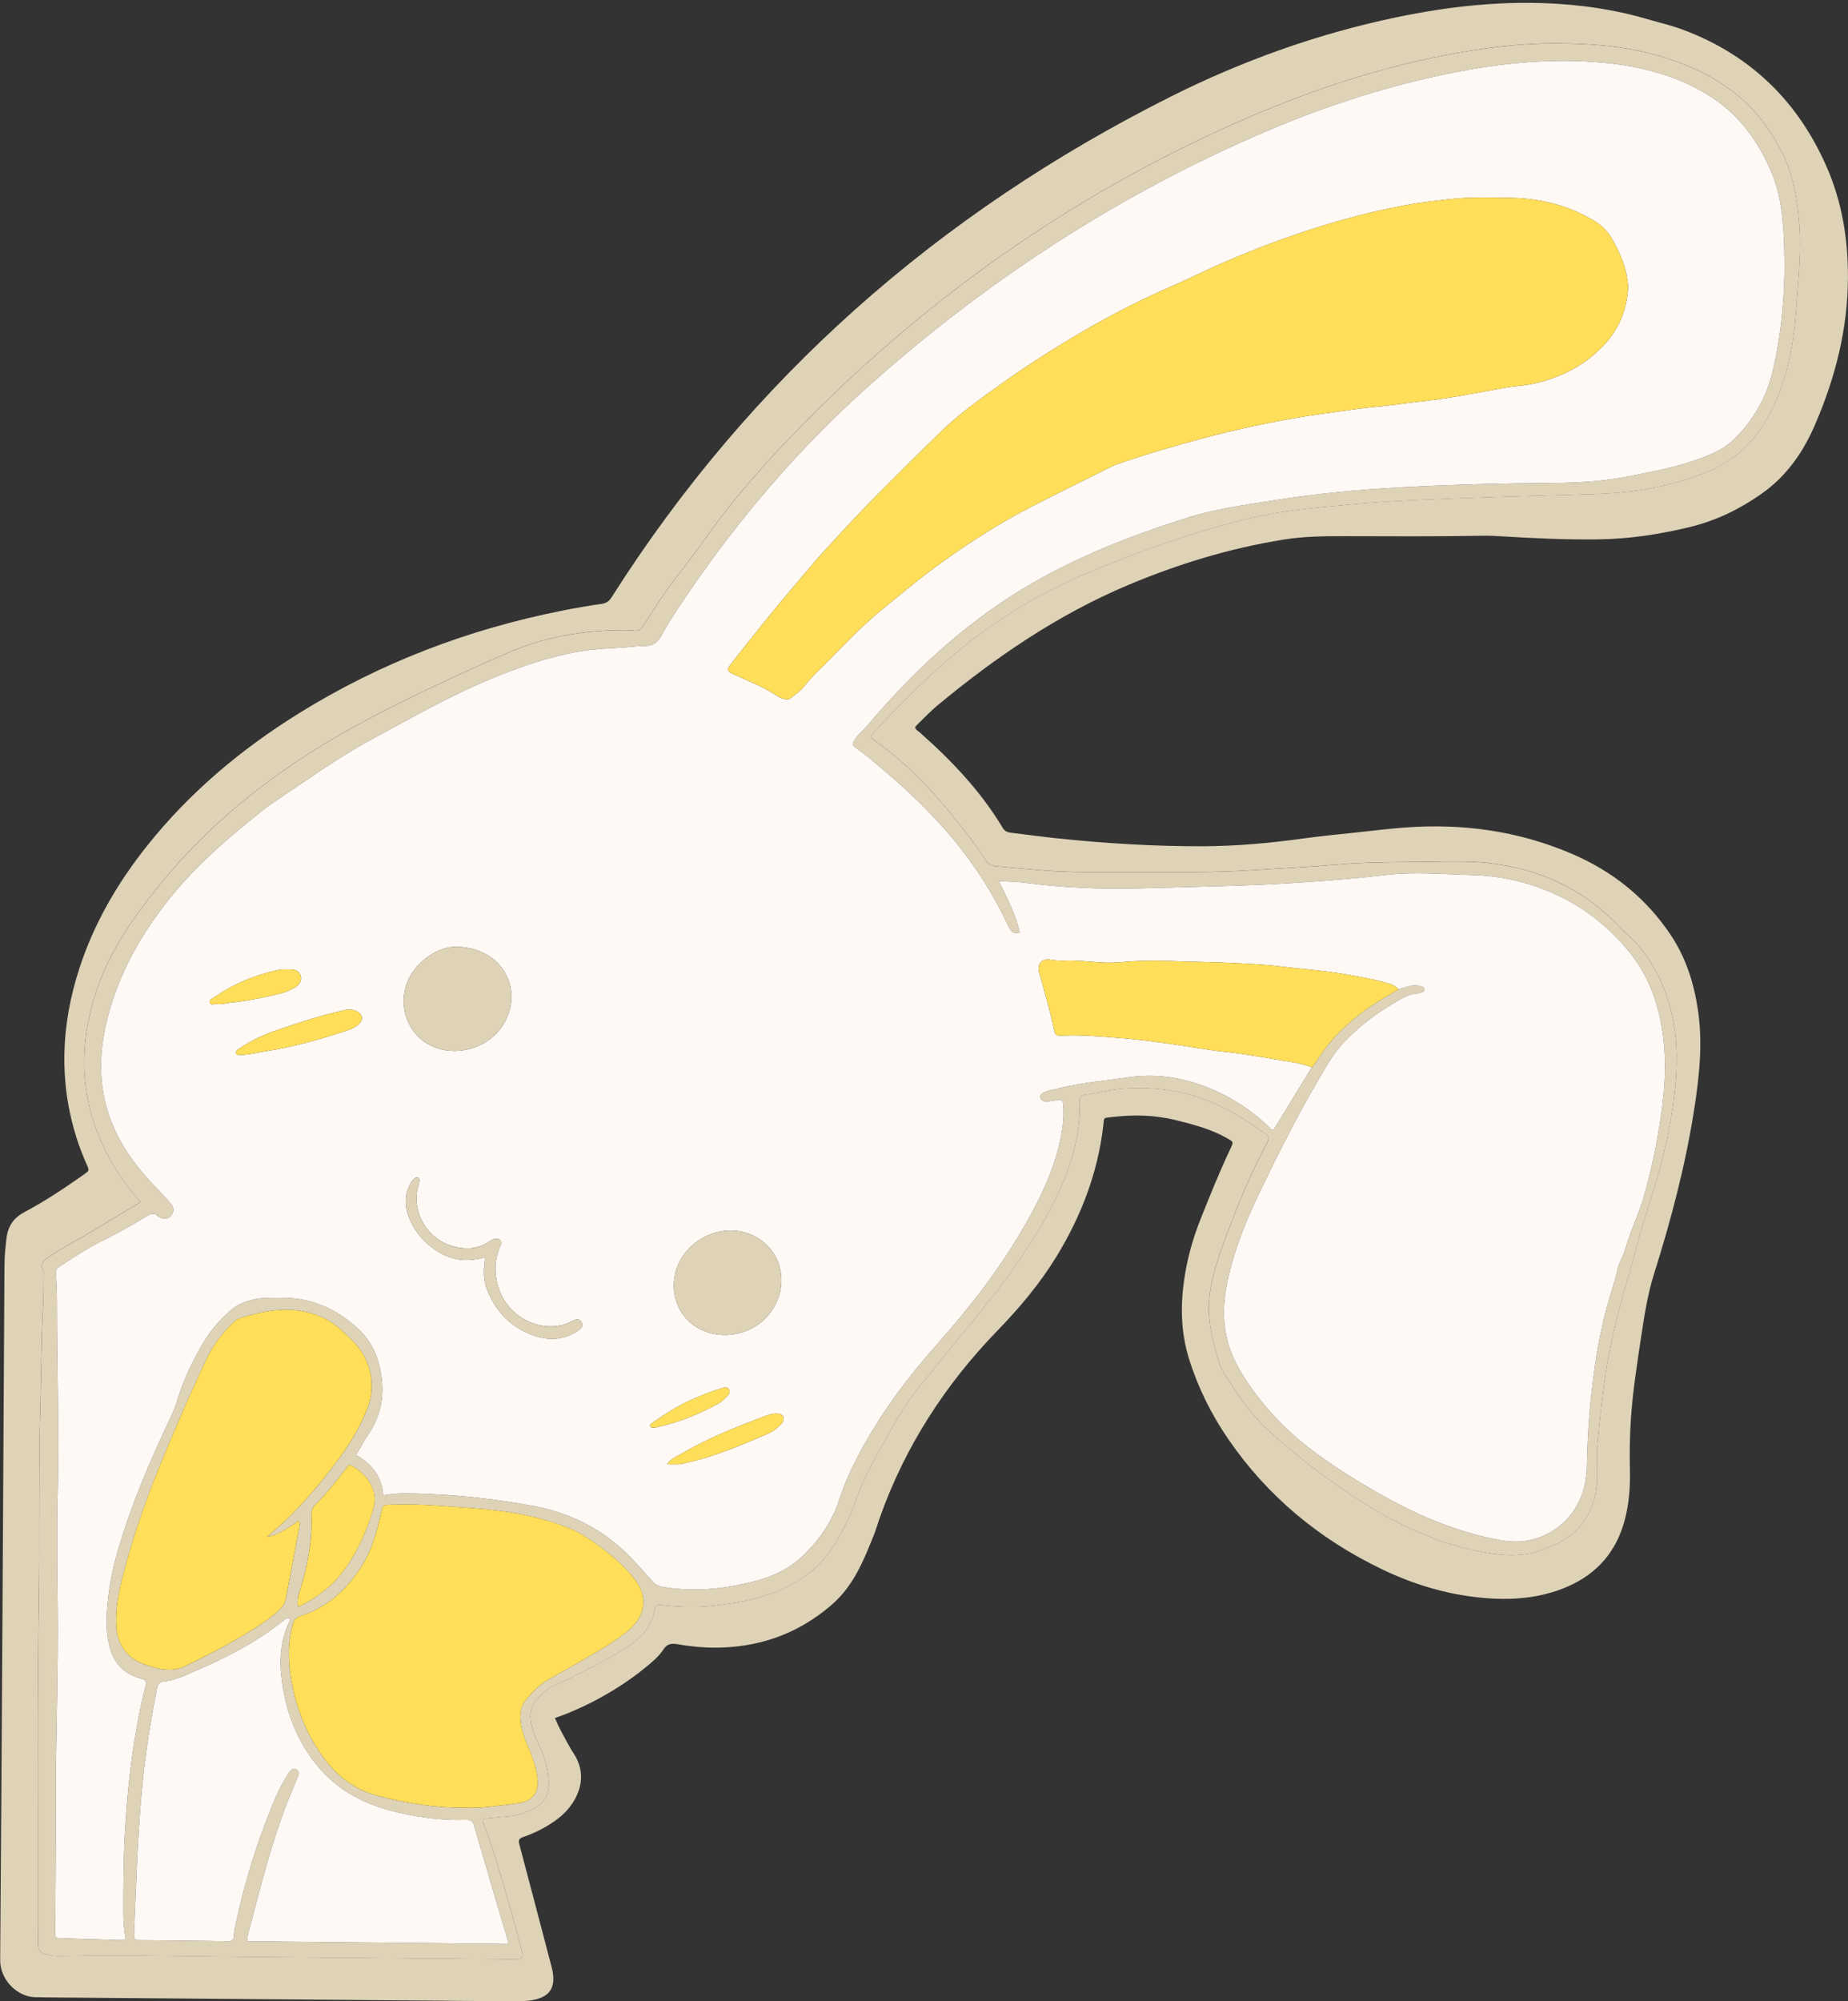 <?xml version="1.0" encoding="UTF-8" standalone="no"?><svg xmlns="http://www.w3.org/2000/svg" xmlns:xlink="http://www.w3.org/1999/xlink" fill="#000000" height="1208.8" preserveAspectRatio="xMidYMid meet" version="1" viewBox="-0.1 -1.7 1116.6 1208.8" width="1116.6" zoomAndPan="magnify"><rect x="-0.1" y="-1.7" width="1116.6" height="1208.8" fill="#333333" stroke="none"/><g><g><g id="change1_1"><path d="M335.16,1035.98c2.51,5.95,5.52,11.26,8.47,16.6,.85,1.53,1.74,3.05,2.71,4.51,8.28,12.44,4.19,24.44-2.24,32.69-3.5,4.49-7.92,7.92-12.74,10.87-4.8,2.94-9.86,5.39-15.19,7.14-2.55,.84-3.18,1.88-2.47,4.53,6.54,24.54,12.96,49.13,19.41,73.7,.04,.17,.09,.34,.14,.51,3.15,12.45-1.13,18.7-13.96,20.2-2.78,.32-5.6,.39-8.4,.37-94.34-.77-188.68-1.57-283.01-2.37-2.28-.02-4.56-.08-6.84-.13-10.53-.23-21.13-10.26-21.04-22.47,1.09-139.94,1.79-279.89,2.6-419.83,.03-5.44,.58-10.83,1.24-16.24,.89-7.28,4.39-12.23,10.83-15.65,11.93-6.34,23.19-13.8,34.26-21.54,.57-.4,1.16-.79,1.73-1.2,3.2-2.31,3.24-2.33,1.7-5.83-2.41-5.46-4.57-11-6.35-16.7-10.68-34.17-9.11-68.14,1.83-101.9,8.87-27.35,23.15-51.76,41-74.15,25.64-32.17,56.69-58.21,91.51-79.85,49.21-30.6,102.51-50.84,159.27-62.12,7.9-1.57,15.85-2.98,23.83-4.08,2.98-.41,4.58-1.77,6.1-4.17,84.02-132.22,197.48-231.7,337.01-301.84,43.51-21.87,89.17-38.28,136.97-48.26,33.1-6.91,66.48-10.44,100.34-7.97,17.36,1.27,34.45,4.09,51.17,8.99,7.39,2.17,14.95,3.9,22.14,6.61,40.52,15.25,69.13,43.17,86.43,82.69,9.27,21.19,12.91,43.51,12.85,66.63-.08,31.41-7.69,61.01-20.1,89.6-7.12,16.39-17.12,30.61-31.84,41.03-13.11,9.28-27.35,16.28-43.06,20.14-18.62,4.58-37.46,7.41-56.67,7.61-19.12,.2-38.21-.68-57.3-1.85-3.85-.24-7.71-.43-11.56-.36-27.88,.49-55.76,.34-83.64,.26-12.26-.04-24.57,.1-36.73,2.05-32.48,5.21-63.65,14.67-94.01,27.46-42.48,17.89-79.92,43.45-115.15,72.65-4.17,3.46-7.91,7.45-11.83,11.22-.62,.59-1.15,1.29-1.74,1.96,.3,1.69,1.74,2.24,2.71,3.11,19.27,17.03,36.89,35.5,50.2,57.7,1.28,2.13,2.92,2.74,5.08,2.99,9.57,1.14,19.11,2.47,28.7,3.46,28.97,3,57.99,4.77,87.14,4.69,20.75-.06,41.29-2,61.81-4.84,10.06-1.39,20.2-2.32,30.3-3.41,9.76-1.05,19.51-2.27,29.29-3.02,35.37-2.72,69.6,1.95,102.32,16.15,24.44,10.6,44.35,26.71,59.14,48.91,9,13.51,13.8,28.65,16.23,44.6,3.19,20.91,.83,41.56-2.47,62.26-5.29,33.16-13.84,65.48-23.92,97.43-4.03,12.78-5.99,25.94-7.98,39.1-2.4,15.94-4.88,31.88-6.02,47.99-.76,10.69-.86,21.38-.63,32.07,.22,10.04-.54,19.89-3.12,29.68-5,18.95-16.5,32.27-34.22,40.09-16.79,7.41-34.58,8.61-52.62,6.86-20.98-2.04-40.86-8.05-59.83-17.16-37.76-18.14-69.09-43.95-92.87-78.58-10.27-14.95-18.27-31.01-23.71-48.43-5.22-16.7-5.31-33.45-2.57-50.44,1.87-11.64,5.08-22.92,9.44-33.86,5.76-14.49,11.58-28.96,18.26-43.06,1.77-3.73,1.75-3.76-1.99-5.9-9.69-5.56-20.36-8.33-31.09-11-12.79-3.19-25.65-3.41-38.64-1.87-5.45,.65-4.65-.07-5.24,5.06-3.28,28.55-13.35,54.73-28.24,79.09-10,16.37-22.32,31.01-35.66,44.77-31.66,32.66-55.84,70.01-71.11,112.97-1.23,3.46-2.22,7.02-3.58,10.43-6.16,15.45-12.32,30.85-25.43,42.19-13.83,11.96-29.51,20-47.42,23.66-15.14,3.09-30.31,2.99-45.47,.28-3.72-.67-6.47-.56-8.87,3.11-2.98,4.54-7.3,8.02-11.53,11.45-15.35,12.45-34.95,23.37-54.08,30ZM84.74,724.33c-9.43,5.7-18.42,11.13-27.41,16.57-9,5.44-18.34,10.28-27.17,16.03-3.44,2.24-6.56,4.33-4.02,9.12,.29,.56,.11,1.38,.1,2.08-.08,6.14,.05,12.28-.3,18.41-1.09,19.44-1.04,38.91-1.62,58.36-1.21,40.32-.34,80.65-.98,120.98-.94,60.14-.44,120.3-.54,180.45-.01,8.59-.02,17.19,.1,25.78,.06,4.46,.98,5.3,5.15,6.63,2.73,.87,5.47,1.09,8.29,1.03,39.1-.81,78.2,.18,117.3,.53,51.9,.47,103.8,.88,155.71,1.31,1.23,.01,2.45-.05,3.68-.07,2.37-.04,3.04-1.31,2.52-3.46-.16-.68-.29-1.37-.47-2.05-5.76-21.86-11.84-43.62-18.93-65.09-1.26-3.82-2.67-7.61-4.21-11.33-.89-2.15-.2-2.86,1.88-3.03,4.19-.34,8.38-.77,12.57-1.13,5.85-.5,11.31-2.27,16.46-5.04,5.6-3.02,8.3-7.75,8.55-14.09,.3-7.74-1.87-14.9-4.83-21.89-1.3-3.06-3.01-5.98-4.06-9.12-4.26-12.74-2.05-19.14,8.92-27.2,1.25-.92,2.75-1.54,4.19-2.17,8.51-3.73,16.82-7.87,24.98-12.31,7.08-3.85,14.27-7.53,20.8-12.3,7.18-5.23,12.56-11.73,14.03-20.78,.39-2.43,1.27-3.12,3.79-2.83,10.81,1.26,21.63,1.63,32.51,.34,12.05-1.43,23.95-3.42,35.33-7.68,15.87-5.94,29-15.29,37.71-30.31,4.15-7.15,8.31-14.29,10.93-22.11,5.17-15.4,13.03-29.46,20.98-43.48,5.36-9.46,10.89-18.84,17.71-27.34,10.86-13.54,21.77-27.04,32.86-40.39,16.27-19.6,31.52-39.94,44.02-62.15,12.5-22.22,21.81-45.53,20.97-71.71-.06-2,.69-2.85,2.58-3.16,3.28-.53,6.56-1.11,9.81-1.82,14.4-3.13,28.84-3.15,43.35-.88,21.21,3.31,39.19,13.61,56.31,25.83,2.29,1.64,2.58,3.04,1.25,5.56-8.16,15.51-15.31,31.5-21.52,47.89-4.9,12.92-9.99,25.72-12.56,39.48-3,16,.45,30.91,5.2,45.86,1.63,5.13,5.09,9.15,7.83,13.61,6.45,10.52,14.12,20.09,23.3,28.35,16.32,14.68,33.68,28.04,52.11,39.96,22.07,14.28,45.38,25.69,71.32,31.26,14.64,3.14,29.04,4.91,43.23-1.61,.16-.07,.34-.08,.51-.14,14.04-5.12,23.96-14.31,28.19-28.93,2.07-7.16,1.96-14.55,1.78-21.93-.07-2.98-.36-5.98-.1-8.93,1.21-13.79,2.68-27.56,4.58-41.28,2.98-21.59,8.42-42.59,14.61-63.44,3.84-12.93,6.76-26.14,11.01-38.92,7.59-22.85,13.72-45.98,16.57-69.93,1.96-16.47,2.18-32.86-1.6-49.14-3.8-16.36-10.85-31.06-22.27-43.49-2.71-2.95-6.01-5.37-8.74-8.32-21.87-23.58-49.12-35.99-80.83-39.33-9.8-1.03-19.61-.86-29.42-.69-20.33,.35-40.66,0-60.96,1.74-16.94,1.45-33.93,2.23-50.9,3.36-25.05,1.67-50.13,1.15-75.2,1.16-17.88,0-35.78,.41-53.62-1.16-8.73-.77-17.45-1.59-26.19-2.33-2.98-.25-5.06-1.48-6.77-4.13-3.51-5.45-7.32-10.72-11.26-15.87-16.49-21.53-34.5-41.54-57.01-57.06-.38-.26-.59-.79-.96-1.31,.82-.98,1.57-1.94,2.39-2.84,12.05-13.23,24.7-25.87,37.97-37.89,17.99-16.31,37.37-30.61,58.67-42.41,14.46-8,29.43-14.71,44.72-20.84,28.32-11.36,57.1-21.31,86.85-28.17,19.16-4.42,38.76-6.08,58.28-7.92,28.28-2.66,56.69-3.48,85.07-4.47,21.73-.76,43.47-1.14,65.19-1.95,22.73-.84,44.87-4.55,66.1-13.27,14.32-5.88,25.66-15.17,33.84-28.02,6.6-10.36,11.45-21.67,14.53-33.66,3.16-12.27,4.85-24.76,5.74-37.36,1.22-17.3,3.3-34.56,1.74-51.97-1.32-14.74-3.62-29.1-10.56-42.51-6.37-12.3-14.16-23.31-24.7-32.39-13.11-11.3-28.25-18.7-44.59-24-21.6-7.01-43.91-8.89-66.4-9.01-23.39-.13-46.47,3-69.4,7.5-40.07,7.87-78.57,20.71-116,36.77-100.98,43.34-189.66,104.77-267.06,182.61-22.27,22.4-43.47,45.78-61.79,71.62-4.46,6.3-9.03,12.51-13.81,18.57-8.8,11.16-16.76,22.91-24.2,35-1.4,2.27-2.88,3-5.55,2.67-3.46-.43-7-.34-10.5-.27-23.02,.48-45.33,4.7-66.45,13.97-28.23,12.4-56.26,25.31-83.51,39.68-48.82,25.76-92.51,58.23-127.34,101.69-14.54,18.15-27.84,37.06-35.75,59.13-15.23,42.46-10.39,82.37,15.99,119.3,2.73,3.82,5.91,7.33,9.38,11.58Z" fill="#ded3b7"/></g><g id="change2_1"><path d="M84.74,724.33c-3.46-4.25-6.64-7.76-9.38-11.58-26.38-36.93-31.22-76.84-15.99-119.3,7.92-22.07,21.21-40.98,35.75-59.13,34.83-43.46,78.51-75.93,127.34-101.69,27.25-14.38,55.29-27.29,83.51-39.68,21.11-9.27,43.42-13.5,66.45-13.97,3.5-.07,7.04-.16,10.5,.27,2.67,.33,4.15-.4,5.55-2.67,7.45-12.09,15.4-23.84,24.2-35,4.78-6.06,9.35-12.27,13.81-18.57,18.32-25.83,39.51-49.22,61.79-71.62,77.39-77.84,166.07-139.27,267.06-182.61,37.44-16.07,75.94-28.9,116-36.77,22.93-4.5,46.01-7.63,69.4-7.5,22.49,.12,44.8,2,66.4,9.01,16.34,5.3,31.48,12.7,44.59,24,10.53,9.08,18.32,20.08,24.7,32.39,6.95,13.41,9.25,27.77,10.56,42.51,1.56,17.41-.52,34.67-1.74,51.97-.89,12.6-2.58,25.09-5.74,37.36-3.08,11.99-7.93,23.3-14.53,33.66-8.18,12.86-19.53,22.15-33.84,28.02-21.23,8.71-43.37,12.42-66.1,13.27-21.72,.81-43.46,1.19-65.19,1.95-28.38,1-56.79,1.81-85.07,4.47-19.52,1.84-39.12,3.5-58.28,7.92-29.75,6.86-58.53,16.82-86.85,28.17-15.29,6.13-30.27,12.84-44.72,20.84-21.31,11.8-40.68,26.1-58.67,42.41-13.26,12.02-25.92,24.65-37.97,37.89-.82,.9-1.57,1.86-2.39,2.84,.37,.52,.58,1.04,.96,1.31,22.51,15.51,40.53,35.53,57.01,57.06,3.94,5.15,7.75,10.42,11.26,15.87,1.71,2.66,3.79,3.88,6.77,4.13,8.73,.74,17.46,1.56,26.19,2.33,17.85,1.57,35.74,1.17,53.62,1.16,25.07,0,50.15,.52,75.2-1.16,16.97-1.13,33.96-1.91,50.9-3.36,20.3-1.74,40.64-1.39,60.96-1.74,9.81-.17,19.62-.34,29.42,.69,31.71,3.35,58.96,15.75,80.83,39.33,2.73,2.94,6.03,5.36,8.74,8.32,11.42,12.43,18.47,27.13,22.27,43.49,3.78,16.28,3.56,32.67,1.6,49.14-2.85,23.95-8.98,47.08-16.57,69.93-4.25,12.78-7.17,26-11.01,38.92-6.19,20.85-11.63,41.85-14.61,63.44-1.9,13.72-3.37,27.49-4.58,41.28-.26,2.95,.03,5.95,.1,8.93,.18,7.37,.29,14.77-1.78,21.93-4.23,14.62-14.15,23.81-28.19,28.93-.16,.06-.35,.06-.51,.14-14.19,6.52-28.59,4.75-43.23,1.61-25.94-5.57-49.25-16.99-71.32-31.26-18.43-11.92-35.79-25.28-52.11-39.96-9.18-8.26-16.85-17.83-23.3-28.35-2.73-4.46-6.2-8.48-7.83-13.61-4.75-14.95-8.2-29.86-5.2-45.86,2.58-13.76,7.66-26.56,12.56-39.48,6.21-16.39,13.36-32.38,21.52-47.89,1.33-2.52,1.04-3.93-1.25-5.56-17.12-12.22-35.09-22.52-56.31-25.83-14.52-2.27-28.96-2.25-43.35,.88-3.25,.71-6.53,1.29-9.81,1.82-1.89,.3-2.64,1.16-2.58,3.16,.84,26.18-8.46,49.49-20.97,71.71-12.5,22.22-27.75,42.56-44.02,62.15-11.09,13.35-22,26.85-32.86,40.39-6.82,8.5-12.36,17.88-17.71,27.34-7.95,14.03-15.81,28.08-20.98,43.48-2.62,7.82-6.78,14.96-10.93,22.11-8.71,15.02-21.84,24.37-37.71,30.31-11.39,4.26-23.29,6.25-35.33,7.68-10.88,1.29-21.69,.92-32.51-.34-2.52-.29-3.39,.4-3.79,2.83-1.47,9.05-6.85,15.55-14.03,20.78-6.54,4.77-13.72,8.45-20.8,12.3-8.16,4.44-16.47,8.58-24.98,12.31-1.44,.63-2.93,1.25-4.19,2.17-10.97,8.05-13.18,14.46-8.92,27.2,1.05,3.14,2.76,6.05,4.06,9.12,2.96,6.99,5.13,14.15,4.83,21.89-.24,6.34-2.95,11.07-8.55,14.09-5.15,2.77-10.61,4.54-16.46,5.04-4.19,.36-8.38,.79-12.57,1.13-2.07,.17-2.77,.88-1.88,3.03,1.54,3.72,2.95,7.51,4.21,11.33,7.09,21.47,13.17,43.23,18.93,65.09,.18,.68,.3,1.37,.47,2.05,.52,2.15-.15,3.42-2.52,3.46-1.23,.02-2.45,.08-3.68,.07-51.9-.43-103.8-.84-155.71-1.31-39.1-.35-78.19-1.34-117.3-.53-2.82,.06-5.56-.16-8.29-1.03-4.17-1.33-5.09-2.18-5.15-6.63-.12-8.59-.12-17.18-.1-25.78,.1-60.15-.41-120.31,.54-180.45,.63-40.33-.24-80.66,.98-120.98,.59-19.45,.54-38.92,1.62-58.36,.34-6.12,.22-12.27,.3-18.41,0-.7,.2-1.52-.1-2.08-2.54-4.8,.58-6.89,4.02-9.12,8.82-5.74,18.17-10.59,27.17-16.03,8.99-5.44,17.98-10.87,27.41-16.57Zm760.17-128.5c2.18-.65,4.35-1.36,6.55-1.92,2.6-.67,5.21-.58,7.75,.38,.68,.26,1.29,.61,1.39,1.4,.13,1.03-.49,1.61-1.39,1.9-.83,.27-1.68,.68-2.52,.7-4.59,.1-8.4,2.31-12.2,4.48-8.85,5.06-17.24,10.81-24.85,17.6-6.29,5.62-12.03,11.76-16.49,19-16.09,26.17-29.94,53.54-43.15,81.23-8.46,17.73-15.55,35.89-19.14,55.46-3.37,18.37-.87,35.15,8.86,50.95,.83,1.34,1.6,2.72,2.46,4.04,11.5,17.71,26.05,32.59,42.98,45.05,13.28,9.76,27.36,18.36,41.76,26.39,21.87,12.2,44.8,21.55,69.56,26.07,6.3,1.15,12.54,1.32,18.76-.22,19.95-4.96,32.99-21.86,33.48-43.77,.26-11.75,.72-23.48,1.81-35.18,1.96-20.96,4.81-41.76,10.4-62.13,2.03-7.39,4.67-14.59,6.28-22.14,.93-4.34,3.6-8.34,4.83-12.74,2.98-10.64,8.01-20.56,11.06-31.17,3.88-13.48,6.88-27.18,9.17-41.01,3.07-18.55,4.93-37.18,2.5-56-2.42-18.78-8.31-36.1-20.46-51.01-16.09-19.74-36.26-33.33-60.55-40.82-11.29-3.48-22.89-5.25-34.67-5.55-17.14-.43-34.24-2.01-51.43-.05-32.75,3.73-65.64,5.85-98.6,6.73-17.18,.46-34.35,1-51.53,1.4-22.46,.52-44.86-.35-67.17-3.26-5.41-.7-10.89-.78-16.95-1.19,5.17,10.56,10.14,20.3,12.73,31-3.85,1.23-5.43-.54-6.79-3.46-8.84-19.02-20.06-36.66-33.41-52.73-12.44-14.97-26.45-28.56-41.35-41.15-5.62-4.75-11.1-9.67-17.2-13.83-2.89-1.97-2.71-2.37-.82-5.49,1.84-3.06,4.74-5.1,6.99-7.77,27.34-32.33,57.92-61.03,94.32-83.06,30.92-18.71,64.29-31.82,98.61-42.71,17.44-5.54,35.51-7.98,53.5-10.81,25.3-3.97,50.78-6.43,76.32-7.8,30.29-1.62,60.62-2.4,90.96-2.59,15.63-.1,31.17-.96,46.54-4,14.43-2.86,28.92-5.49,42.79-10.58,7.44-2.73,14.79-5.89,20.56-11.41,12.06-11.56,20.15-25.71,23.92-41.91,5.62-24.19,7.62-48.87,6.9-73.65-.48-16.52-1.64-32.85-8.78-48.59-8.09-17.84-19.06-32.55-35.5-43.14-21.55-13.87-45.7-19.3-70.78-21.06-29.04-2.04-57.79,1-86.25,6.72-41.74,8.39-81.86,21.92-120.75,39.09-85.89,37.93-163.3,88.97-233.07,151.66-40.89,36.74-76.36,78.29-107.3,123.68-5.5,8.07-11,16.18-15.71,24.8-1.94,3.55-4.48,6.72-9.73,6.75-4.84,.03-9.75,.79-14.65,1.06-8.57,.47-17.15,.9-25.64,2.35-17.9,3.05-34.9,9.03-51.64,15.84-26.04,10.59-50.37,24.57-75,37.94-20.71,11.24-39.7,25.18-59.26,38.23-3.49,2.33-6.71,5.08-10,7.71-19.93,15.89-38.82,32.87-54.46,53.14-17.13,22.19-29.94,46.55-35.92,74.15-6.1,28.16-1.59,54.32,15.06,78.13,5.45,7.79,11.78,14.81,18.39,21.6,2.32,2.38,4.59,4.84,6.62,7.46,1.55,2.01,1.33,4.3-.24,6.33-1.58,2.03-3.99,2.49-6.65,1.34-.48-.21-1.03-.4-1.37-.76-2.34-2.45-4.42-1.53-6.92,.02-9.38,5.83-19.12,11.06-28.99,15.99-8.19,4.09-15.61,9.38-23.36,14.16-1.89,1.16-2.52,2.53-2.37,4.74,.36,5.42,.64,10.86,.63,16.29-.05,38.92,1.37,77.84,.42,116.77-.53,21.73-.28,43.49,.01,65.23,.57,42.62-1.36,85.21-1.19,127.83,.09,23.67-.22,47.35-.32,71.02-.02,3.82,.06,3.92,3.56,4.04,11.56,.41,23.13,.75,34.7,1.07,1.35,.04,2.81,.38,4.3-.8-.9-4.66-1.4-9.52-1.41-14.44-.04-17.19,.02-34.36,1.07-51.53,1.27-20.66,3.34-41.22,7.03-61.6,1.53-8.45,3.09-16.9,5.44-25.16,.68-2.38,.16-3.66-2.28-4.17-1.02-.22-1.98-.68-2.98-1-9-2.92-14.12-9.35-16.49-18.26-1.73-6.5-2.15-13.12-1.79-19.82,.7-13.01,2.98-25.72,6.63-38.24,8.12-27.86,19.51-54.4,31.9-80.56,1.5-3.17,2.84-6.38,3.86-9.75,3.41-11.29,8.22-21.99,14.05-32.22,5.08-8.9,11.27-16.93,19.25-23.44,3.43-2.8,7.31-4.41,11.68-5.58,6.27-1.67,12.51-1.34,18.78-1.35,17.3,0,32.11,6.45,44.84,17.88,6.1,5.47,10.47,12,12.87,20.06,4.73,15.89,3.5,30.75-5.88,44.72-2.61,3.89-4.8,8.06-7.32,12.34,9.59,5.42,15.65,13.1,16.4,24.34,6.64-1.28,12.93-1.31,19.21-1.14,24.4,.67,48.62,3.16,72.58,7.77,22.47,4.33,41.93,14.52,57.89,31.07,4.5,4.67,8.83,9.5,13.12,14.37,1.59,1.81,3.34,2.73,5.75,3.15,17.39,3.03,34.56,1.61,51.63-2.27,11.95-2.72,23.11-7.06,32.32-15.5,10.79-9.91,18.8-21.6,23.32-35.64,1.55-4.83,3.36-9.6,5.48-14.21,13.52-29.43,32.44-55.35,53.78-79.39,19.87-22.39,38.02-45.86,52.88-71.85,8.82-15.42,16.53-31.31,20.6-48.73,1.76-7.54,2.91-15.16,2.32-22.93-.28-3.69-.5-3.75-4.2-3.36-2.42,.26-4.8,1.21-7.28,.6-1.28-.31-2.24-1.1-2.35-2.48-.09-1.14,.54-2.05,1.56-2.52,1.27-.58,2.56-1.16,3.91-1.49,3.74-.93,7.5-1.75,11.26-2.57,11.49-2.5,23.21-3.43,34.81-5.2,11.92-1.82,23.89-1.48,35.51,1.47,19.36,4.91,36.43,14.33,50.91,28.24,.73,.7,1.26,1.72,2.46,1.76,.31-.18,.71-.27,.87-.52,7.59-12.4,15.15-24.82,22.72-37.24,1.85-1.66,2.96-3.88,4.28-5.91,7.64-11.77,17.65-21.15,28.99-29.27,6.12-4.38,12.69-8.01,19.11-11.9Zm-563.83,494.33c8.64,.51,19.97-1.22,31.21-2.57,9.38-1.13,13.6-6.48,12.25-16.12-.8-5.76-2.65-11.24-4.9-16.58-1.91-4.52-3.9-9.01-4.73-13.89-.97-5.67-1.12-11.33,2.79-16.03,3.91-4.71,8.09-9.18,13.58-12.24,9.94-5.55,19.84-11.2,29.66-16.95,6.35-3.72,12.59-7.66,18.27-12.37,8.47-7.03,13.91-18.27,4.4-30.93-6.12-8.15-13.74-14.34-21.72-20.32-5.63-4.21-11.46-8.06-18.01-10.74-19.2-7.87-39.41-10.82-59.91-12.29-9.43-.67-18.85-1.45-28.29-1.88-6.82-.31-13.67-.27-20.5-.08-4.01,.11-4.18,.72-5.09,5-2.44,11.53-5.6,22.8-12.12,32.83-8.96,13.77-20.57,24.3-36.47,29.38-2.73,.87-3.99,2.4-4.67,4.96-2.73,10.15-2.94,20.34-1.39,30.72,2.66,17.81,8.68,34.19,19.23,48.9,8.46,11.78,19.02,20.22,33.36,23.98,16.52,4.33,33.15,7.25,53.05,7.23Zm25.66,82.27c0-1.27,.08-1.64-.01-1.95-6.81-23.19-13.69-46.35-20.4-69.57-.79-2.73-1.96-3.51-4.73-3.43-15.34,.44-30.43-1.54-45.24-5.43-17.51-4.6-32.82-12.82-44.59-27.08-12.21-14.79-18.77-31.84-21.44-50.61-1.82-12.75-1.22-25.17,4.64-36.95,.25-.5,.34-.96-.11-1.5-1.51-.74-2.58,.31-3.64,1.16-15.96,12.89-34.01,22.15-52.72,30.21-6.25,2.69-12.42,5.97-19.3,6.57-3.29,.29-4,1.93-4.5,4.51-2.94,15.14-5.53,30.33-7.4,45.63-4.16,34.14-4.9,68.5-6.44,102.8-.11,2.55,.63,3.37,3.17,3.39,17.7,.13,35.4,.36,53.11,.63,2.47,.04,3.94-.44,4.09-3.32,.13-2.61,.72-5.2,1.26-7.77,5.15-24.22,12.47-47.78,21.81-70.7,2.71-6.65,5.72-13.19,9.66-19.23,1.15-1.77,2.5-3.93,4.98-2.71,2.73,1.34,1.13,3.7,.42,5.52-1.9,4.9-4.09,9.68-5.99,14.58-9.33,24.06-15.59,49.05-22.16,73.94-.8,3.01-1.91,5.98-1.8,9.7,52.46,.54,104.79,1.07,157.34,1.61Zm-145.5-245.93c4.05-3.55,8.26-6.94,12.12-10.69,10.57-10.29,20.09-21.52,28.97-33.28,7.73-10.23,14.6-21,19.36-32.96,5.97-14.99,2.17-31.36-9.67-42.31-.9-.83-1.86-1.6-2.69-2.5-10.22-11-23.28-15.51-37.81-15.3-8.7,.12-17.34,2.19-25.74,4.77-2.08,.64-3.8,1.66-5.33,3.19-6.21,6.26-11.62,13.1-15.46,21.1-8.72,18.17-16.62,36.71-24.45,55.28-10.57,25.05-19.89,50.53-26.54,76.93-2.44,9.7-4.41,19.5-3.85,29.58,.56,10.05,4.96,17.72,14.32,22.13,4.15,1.95,8.5,3.2,13.02,3.98,4.98,.86,9.68,.47,14.32-1.78,11.99-5.82,23.9-11.76,35.28-18.73,7.77-4.76,15.66-9.31,22.16-15.88,1.68-1.7,2.83-3.35,3.28-5.74,2.65-14.28,5.45-28.54,8.14-42.81,.27-1.42,.68-2.97-.19-4.66-6.23,3.99-11.77,8.6-19.22,9.69Zm18.86,42.31c8.68-3.9,18.61-11.13,23.97-17.5,9.51-11.3,15.89-24.34,20.36-38.28,1.52-4.74,2.88-9.81,.94-14.93-2.19-5.81-6.07-10.2-11.27-13.46-3.11-1.95-3.17-1.9-5.4,.95-5.73,7.32-11.39,14.7-18,21.25-2.03,2.01-2.82,4.06-2.7,6.96,.64,15.59-2.23,30.68-7,45.45-.99,3.06-1.53,6.06-.91,9.56Z" fill="#ded3b7"/></g><g id="change3_1"><path d="M792.53,642.9c-7.57,12.42-15.13,24.83-22.72,37.24-.15,.25-.56,.34-.87,.52-1.19-.04-1.73-1.07-2.46-1.76-14.48-13.91-31.55-23.33-50.91-28.24-11.62-2.95-23.59-3.29-35.51-1.47-11.6,1.78-23.32,2.7-34.81,5.2-3.76,.82-7.53,1.64-11.26,2.57-1.35,.33-2.64,.91-3.91,1.49-1.03,.47-1.65,1.39-1.56,2.52,.11,1.38,1.08,2.17,2.35,2.48,2.48,.61,4.86-.35,7.28-.6,3.7-.39,3.92-.33,4.2,3.36,.59,7.77-.56,15.39-2.32,22.93-4.07,17.43-11.78,33.31-20.6,48.73-14.86,25.99-33.01,49.47-52.88,71.85-21.34,24.04-40.26,49.95-53.78,79.39-2.11,4.6-3.92,9.38-5.48,14.21-4.52,14.04-12.53,25.73-23.32,35.64-9.2,8.45-20.37,12.79-32.32,15.5-17.07,3.88-34.24,5.3-51.63,2.27-2.42-.42-4.16-1.34-5.75-3.15-4.29-4.86-8.62-9.7-13.12-14.37-15.95-16.55-35.42-26.74-57.89-31.07-23.96-4.62-48.18-7.1-72.58-7.77-6.28-.17-12.57-.15-19.21,1.14-.75-11.25-6.81-18.92-16.4-24.34,2.52-4.28,4.7-8.45,7.32-12.34,9.38-13.97,10.61-28.83,5.88-44.72-2.4-8.06-6.77-14.59-12.87-20.06-12.74-11.42-27.55-17.88-44.84-17.88-6.27,0-12.5-.33-18.78,1.35-4.38,1.17-8.25,2.78-11.68,5.58-7.99,6.52-14.18,14.54-19.25,23.44-5.83,10.23-10.64,20.93-14.05,32.22-1.02,3.37-2.36,6.58-3.86,9.75-12.4,26.15-23.79,52.7-31.9,80.56-3.65,12.52-5.93,25.23-6.63,38.24-.36,6.7,.06,13.32,1.79,19.82,2.37,8.9,7.49,15.33,16.49,18.26,1,.32,1.96,.79,2.98,1,2.45,.52,2.96,1.79,2.28,4.17-2.36,8.26-3.91,16.71-5.44,25.16-3.7,20.38-5.77,40.93-7.03,61.6-1.05,17.17-1.11,34.34-1.07,51.53,.01,4.92,.51,9.78,1.41,14.44-1.49,1.18-2.95,.84-4.3,.8-11.57-.32-23.13-.67-34.7-1.07-3.51-.12-3.58-.22-3.56-4.04,.1-23.67,.41-47.35,.32-71.02-.17-42.62,1.76-85.21,1.19-127.83-.29-21.74-.54-43.5-.01-65.23,.95-38.94-.47-77.85-.42-116.77,0-5.43-.27-10.87-.63-16.29-.15-2.21,.49-3.58,2.37-4.74,7.75-4.78,15.17-10.07,23.36-14.16,9.88-4.93,19.61-10.16,28.99-15.99,2.5-1.55,4.58-2.47,6.92-.02,.35,.36,.89,.56,1.37,.76,2.66,1.15,5.07,.69,6.65-1.34,1.57-2.03,1.79-4.32,.24-6.33-2.03-2.63-4.3-5.08-6.62-7.46-6.62-6.79-12.94-13.81-18.39-21.6-16.65-23.81-21.16-49.97-15.06-78.13,5.98-27.6,18.8-51.95,35.92-74.15,15.64-20.26,34.53-37.24,54.46-53.14,3.29-2.62,6.5-5.38,10-7.71,19.56-13.05,38.55-26.99,59.26-38.23,24.64-13.37,48.97-27.35,75-37.94,16.74-6.81,33.74-12.78,51.64-15.84,8.49-1.45,17.07-1.88,25.64-2.35,4.9-.27,9.81-1.04,14.65-1.06,5.25-.03,7.79-3.19,9.73-6.75,4.71-8.62,10.21-16.72,15.71-24.8,30.95-45.4,66.41-86.94,107.3-123.68,69.77-62.69,147.18-113.73,233.07-151.66,38.89-17.18,79.01-30.7,120.75-39.09,28.46-5.72,57.21-8.76,86.25-6.72,25.08,1.76,49.23,7.19,70.78,21.06,16.44,10.58,27.41,25.3,35.5,43.14,7.14,15.74,8.3,32.06,8.78,48.59,.73,24.78-1.28,49.46-6.9,73.65-3.76,16.2-11.85,30.35-23.92,41.91-5.76,5.52-13.12,8.68-20.56,11.41-13.87,5.09-28.36,7.72-42.79,10.58-15.38,3.04-30.91,3.9-46.54,4-30.34,.19-60.67,.97-90.96,2.59-25.54,1.37-51.02,3.82-76.32,7.8-17.99,2.83-36.05,5.27-53.5,10.81-34.32,10.9-67.69,24.01-98.61,42.71-36.4,22.02-66.98,50.73-94.32,83.06-2.25,2.67-5.15,4.71-6.99,7.77-1.88,3.12-2.07,3.53,.82,5.49,6.1,4.16,11.58,9.08,17.2,13.83,14.9,12.6,28.91,26.18,41.35,41.15,13.35,16.07,24.57,33.71,33.41,52.73,1.36,2.92,2.93,4.69,6.79,3.46-2.59-10.7-7.56-20.44-12.73-31,6.06,.41,11.55,.48,16.95,1.19,22.31,2.91,44.71,3.78,67.17,3.26,17.18-.4,34.35-.94,51.53-1.4,32.96-.88,65.85-3,98.6-6.73,17.19-1.96,34.29-.38,51.43,.05,11.78,.3,23.38,2.07,34.67,5.55,24.29,7.5,44.46,21.08,60.55,40.82,12.15,14.91,18.04,32.23,20.46,51.01,2.43,18.82,.57,37.45-2.5,56-2.29,13.83-5.3,27.53-9.17,41.01-3.05,10.61-8.07,20.53-11.06,31.17-1.23,4.4-3.9,8.39-4.83,12.74-1.61,7.55-4.25,14.75-6.28,22.14-5.59,20.37-8.44,41.17-10.4,62.13-1.1,11.7-1.55,23.43-1.81,35.18-.49,21.91-13.53,38.81-33.48,43.77-6.22,1.55-12.45,1.37-18.76,.22-24.76-4.52-47.69-13.87-69.56-26.07-14.4-8.03-28.49-16.63-41.76-26.39-16.93-12.45-31.47-27.34-42.98-45.05-.86-1.32-1.64-2.7-2.46-4.04-9.73-15.81-12.22-32.58-8.86-50.95,3.59-19.57,10.68-37.73,19.14-55.46,13.21-27.69,27.06-55.06,43.15-81.23,4.46-7.25,10.19-13.39,16.49-19,7.61-6.79,16-12.54,24.85-17.6,3.8-2.17,7.6-4.38,12.2-4.48,.85-.02,1.69-.43,2.52-.7,.91-.29,1.52-.86,1.39-1.9-.1-.79-.71-1.14-1.39-1.4-2.54-.97-5.15-1.05-7.75-.38-2.2,.57-4.37,1.28-6.56,1.92-2.56-3-6.32-3.6-9.77-4.54-7.4-2.01-14.98-3.23-22.54-4.56-13.25-2.32-26.65-3.18-39.96-4.82-9.86-1.21-19.84-1.55-29.76-2.04-12.04-.6-24.12-.62-36.19-1.13-10.12-.42-20.27-.16-30.41,.78-11,1.02-21.98-1.5-33.03-.99-2.77,.13-5.54,0-8.35-.52-5.62-1.02-8.53,2.42-7.02,7.96,2.99,10.95,6.28,21.82,8.63,32.94,1.04,4.92,1.21,5.1,6.3,4.88,10.88-.48,21.71,.56,32.5,1.36,10.92,.81,21.83,2.24,32.7,3.78,10.87,1.54,21.65,3.61,32.6,4.74,10.9,1.13,21.71,3.2,32.55,4.92,6.54,1.04,13.12,1.96,19.37,4.31Zm191.15-470.91c-.54-11.26-4.83-21.12-10.46-30.53-2.68-4.48-6.54-7.68-10.98-10.3-15.61-9.23-32.66-13.22-50.59-13.39-11.88-.11-23.77-.55-35.68,.8-9.19,1.04-18.38,2.05-27.44,3.76-12.68,2.39-25.26,5.32-37.71,8.84-24.8,7-48.91,15.79-72.52,26.07-9.95,4.33-19.64,9.28-29.59,13.57-18.52,7.99-36.44,17.15-53.86,27.26-18.16,10.54-35.84,21.87-52.87,34.18-11.48,8.29-23.05,16.54-33.19,26.43-22.2,21.66-44.38,43.37-65.27,66.32-3.41,3.75-6.95,7.39-10.24,11.25-9.18,10.77-18.35,21.54-27.32,32.49-8.42,10.26-16.6,20.72-24.82,31.14-2.21,2.8-1.86,3.93,1.53,5.48,9.38,4.27,19.04,7.97,27.67,13.79,1.12,.76,2.58,1.05,3.92,1.44,1.23,.36,2.45,.18,3.47-.67,2.67-2.25,5.81-4.15,7.89-6.86,4.73-6.17,10.56-11.22,15.91-16.75,9.74-10.09,19.54-20.17,30.35-29.06,12.27-10.09,24.48-20.26,37.42-29.55,17.24-12.37,35.06-23.73,53.92-33.42,15.44-7.92,31.02-15.57,46.55-23.32,1.57-.78,3.14-1.59,4.78-2.16,17.35-6.03,34.97-11.15,52.71-15.91,18.55-4.99,37.33-8.95,56.23-12.27,10.29-1.81,20.69-3.02,31.03-4.56,6.56-.97,13.13-1.75,19.73-2.35,7.8-.71,15.54-2.03,23.34-2.83,8.68-.89,17.29-2.21,25.87-3.68,8.93-1.53,17.82-3.33,26.75-4.84,5.67-.96,11.49-1.17,17.06-2.48,16.54-3.89,31.12-11.33,42.71-24.19,8.71-9.67,12.88-21,13.69-33.69ZM275.01,570.11c-7.3,.19-16.22,4.13-23.19,12-14.35,16.2-8.59,41.33,11.01,48.86,15.15,5.81,35.24-.57,43.01-17.27,9.74-20.95-4.49-43.58-30.83-43.58Zm132.01,204.43c-.06,12.76,7.4,23.66,19.17,28.02,17.08,6.33,38.57-2.21,44.52-22.01,4.09-13.63-1.36-27.8-13.56-34.82-21.47-12.35-50,4.05-50.12,28.81Zm-114.51-16.69c.81,.93,.41,1.6,.31,2.27-.88,5.8-.78,11.53,1.39,17.07,5.44,13.87,15.14,23.45,29.28,28.13,9.11,3.02,17.99,2.02,26.08-3.53,1.7-1.17,2.91-2.77,1.69-4.89-1.23-2.13-3.14-1.85-5.04-.92-2.04,1.01-4.05,2.03-6.29,2.58-16.54,4.09-33.95-6.2-38.99-22.99-2.46-8.2-2.35-16.21,1.07-24.13,.6-1.38,1.62-2.99-.15-4.25-1.39-.99-2.99-.93-4.49-.14-1.08,.57-2.08,1.29-3.13,1.92-3.36,2.02-6.96,3.18-10.93,3.28-21.91,.51-35.62-19.47-30.69-37.42,.32-1.17,.71-2.38,.73-3.57,.04-1.75-1.43-2.42-2.84-1.28-.93,.75-1.78,1.71-2.38,2.74-2.75,4.72-3.63,9.83-2.7,15.19,2.47,14.21,15.71,27.67,29.83,30.78,5.95,1.31,11.7,.68,17.25-.86Zm-150.23-123.48c.79,1.22,1.73,1.02,2.56,1.05,4.93,.15,9.66-1.23,14.48-1.96,17.15-2.61,33.76-7.27,50.18-12.71,2.84-.94,5.6-2.07,7.67-4.37,2.16-2.41,1.94-4.84-.69-6.68-2.97-2.07-6.19-1.82-9.57-1.04-13.81,3.2-27.3,7.52-40.65,12.2-7.26,2.55-14.24,5.84-20.74,10.07-1.45,.94-2.95,1.76-3.25,3.45Zm260.61,248.34c3.28,0,5.55,.11,7.8-.04,1.37-.09,2.71-.59,4.07-.88,16.82-3.62,32.52-10.43,48.25-17.12,3.53-1.5,6.73-3.7,9.3-6.67,1.01-1.18,1.29-2.49,.78-3.9-.56-1.54-1.91-1.81-3.39-1.94-2.53-.22-4.87,.49-7.15,1.35-17.5,6.56-34.88,13.4-51.04,22.91-2.74,1.61-5.99,2.7-8.61,6.3ZM130.2,604.65c3.83,.65,6.31-.49,8.9-.73,10.26-.94,20.29-3.11,30.26-5.56,3.23-.79,6.29-2.16,9.14-3.89,2.55-1.54,3.84-4.28,3.14-6.6-.81-2.67-2.76-3.99-5.5-4-2.79-.02-5.6-.27-8.36,.33-13.62,2.98-26.33,8.09-37.82,16.09-1.39,.97-3.8,1.66-3.25,3.56,.6,2.08,3.06,.68,3.51,.8Zm264.74,255.96c.5-.06,1.03-.07,1.54-.18,13.39-2.92,25.97-7.99,37.93-14.61,1.49-.83,2.72-2.17,3.98-3.36,1.4-1.33,3.14-2.88,1.94-4.92-1.25-2.14-3.36-.94-5.17-.45-5.74,1.56-11.16,3.99-16.62,6.29-8.74,3.67-16.59,8.88-24.35,14.25-.71,.49-1.59,.96-1.4,1.97,.22,1.16,1.3,.89,2.14,1.02Z" fill="#fff9f5"/></g><g id="change4_1"><path d="M281.09,1090.16c-19.9,.02-36.54-2.9-53.05-7.23-14.34-3.76-24.9-12.19-33.36-23.98-10.56-14.7-16.58-31.08-19.23-48.9-1.55-10.38-1.34-20.57,1.39-30.72,.69-2.56,1.95-4.09,4.67-4.96,15.9-5.09,27.51-15.61,36.47-29.38,6.53-10.03,9.68-21.31,12.12-32.83,.91-4.28,1.08-4.89,5.09-5,6.83-.19,13.68-.23,20.5,.08,9.44,.42,18.86,1.2,28.29,1.88,20.51,1.47,40.71,4.42,59.91,12.29,6.54,2.68,12.38,6.52,18.01,10.74,7.98,5.98,15.6,12.17,21.72,20.32,9.51,12.66,4.07,23.9-4.4,30.93-5.68,4.71-11.92,8.65-18.27,12.37-9.83,5.76-19.72,11.4-29.66,16.95-5.49,3.06-9.67,7.54-13.58,12.24-3.91,4.7-3.76,10.36-2.79,16.03,.83,4.88,2.83,9.38,4.73,13.89,2.26,5.34,4.1,10.82,4.9,16.58,1.34,9.64-2.87,14.99-12.25,16.12-11.25,1.36-22.58,3.08-31.21,2.57Z" fill="#ffde59"/></g><g id="change3_2"><path d="M306.75,1172.43c-52.55-.54-104.88-1.07-157.34-1.61-.11-3.72,1.01-6.69,1.8-9.7,6.58-24.89,12.83-49.87,22.16-73.94,1.9-4.9,4.1-9.68,5.99-14.58,.7-1.82,2.31-4.17-.42-5.52-2.47-1.22-3.82,.95-4.98,2.71-3.94,6.04-6.95,12.58-9.66,19.23-9.34,22.92-16.66,46.48-21.81,70.7-.55,2.57-1.13,5.17-1.26,7.77-.15,2.89-1.63,3.36-4.09,3.32-17.7-.27-35.4-.5-53.11-.63-2.54-.02-3.28-.84-3.17-3.39,1.55-34.31,2.28-68.66,6.44-102.8,1.87-15.3,4.46-30.5,7.4-45.63,.5-2.58,1.22-4.22,4.5-4.51,6.89-.6,13.06-3.88,19.3-6.57,18.71-8.06,36.76-17.32,52.72-30.21,1.06-.85,2.12-1.9,3.64-1.16,.45,.53,.36,1,.11,1.5-5.86,11.77-6.45,24.2-4.64,36.95,2.67,18.77,9.23,35.82,21.44,50.61,11.77,14.26,27.08,22.48,44.59,27.08,14.81,3.89,29.9,5.87,45.24,5.43,2.77-.08,3.94,.7,4.73,3.43,6.71,23.22,13.58,46.38,20.4,69.57,.09,.32,.01,.68,.01,1.95Z" fill="#fff9f5"/></g><g id="change4_2"><path d="M161.25,926.5c7.45-1.09,12.99-5.7,19.22-9.69,.86,1.69,.46,3.24,.19,4.66-2.69,14.28-5.48,28.53-8.14,42.81-.44,2.39-1.59,4.04-3.28,5.74-6.5,6.57-14.39,11.12-22.16,15.88-11.38,6.96-23.29,12.91-35.28,18.73-4.64,2.25-9.34,2.63-14.32,1.78-4.52-.78-8.87-2.03-13.02-3.98-9.36-4.4-13.76-12.08-14.32-22.13-.56-10.08,1.41-19.88,3.85-29.58,6.64-26.4,15.97-51.88,26.54-76.93,7.83-18.57,15.73-37.11,24.45-55.28,3.84-8,9.25-14.84,15.46-21.1,1.52-1.54,3.24-2.56,5.33-3.19,8.41-2.58,17.04-4.65,25.74-4.77,14.52-.21,27.59,4.31,37.81,15.3,.83,.89,1.8,1.66,2.69,2.5,11.84,10.95,15.64,27.33,9.67,42.31-4.77,11.96-11.64,22.73-19.36,32.96-8.88,11.76-18.4,22.99-28.97,33.28-3.85,3.75-8.07,7.14-12.12,10.69Z" fill="#ffde59"/></g><g id="change5_1"><path d="M792.53,642.9c-6.25-2.35-12.83-3.28-19.37-4.31-10.84-1.72-21.64-3.79-32.55-4.92-10.95-1.13-21.73-3.19-32.6-4.74-10.88-1.54-21.78-2.97-32.7-3.78-10.79-.8-21.62-1.84-32.5-1.36-5.08,.22-5.26,.04-6.3-4.88-2.34-11.12-5.64-21.99-8.63-32.94-1.51-5.53,1.4-8.98,7.02-7.96,2.81,.51,5.58,.65,8.35,.52,11.05-.51,22.02,2.01,33.03,.99,10.14-.94,20.29-1.21,30.41-.78,12.07,.51,24.15,.53,36.19,1.13,9.92,.49,19.9,.83,29.76,2.04,13.31,1.64,26.7,2.5,39.96,4.82,7.57,1.32,15.14,2.55,22.54,4.56,3.45,.94,7.21,1.53,9.77,4.54-6.42,3.89-12.99,7.52-19.11,11.9-11.33,8.11-21.34,17.5-28.99,29.27-1.32,2.03-2.43,4.25-4.28,5.91Z" fill="#ffde59"/></g><g id="change4_3"><path d="M180.11,968.81c-.62-3.5-.08-6.5,.91-9.56,4.77-14.76,7.64-29.86,7-45.45-.12-2.9,.67-4.94,2.7-6.96,6.61-6.55,12.27-13.93,18-21.25,2.23-2.85,2.29-2.91,5.4-.95,5.2,3.26,9.08,7.65,11.27,13.46,1.93,5.13,.58,10.19-.94,14.93-4.48,13.94-10.85,26.98-20.36,38.28-5.36,6.37-15.29,13.59-23.97,17.5Z" fill="#ffde59"/></g><g id="change5_2"><path d="M983.68,171.99c-.81,12.69-4.98,24.02-13.69,33.69-11.59,12.86-26.17,20.3-42.71,24.19-5.57,1.31-11.39,1.52-17.06,2.48-8.93,1.51-17.82,3.32-26.75,4.84-8.59,1.47-17.19,2.79-25.87,3.68-7.8,.8-15.54,2.12-23.34,2.83-6.61,.6-13.18,1.37-19.73,2.35-10.34,1.54-20.74,2.75-31.03,4.56-18.9,3.32-37.68,7.29-56.23,12.27-17.73,4.77-35.36,9.89-52.71,15.91-1.65,.57-3.22,1.38-4.78,2.16-15.53,7.75-31.11,15.39-46.55,23.32-18.86,9.68-36.68,21.05-53.92,33.42-12.94,9.28-25.16,19.46-37.42,29.55-10.81,8.89-20.62,18.97-30.35,29.06-5.34,5.54-11.17,10.59-15.91,16.75-2.08,2.71-5.22,4.61-7.89,6.86-1.02,.86-2.24,1.03-3.47,.67-1.34-.39-2.8-.68-3.92-1.44-8.62-5.81-18.28-9.52-27.67-13.79-3.39-1.54-3.74-2.68-1.53-5.48,8.22-10.42,16.41-20.88,24.82-31.14,8.97-10.94,18.14-21.72,27.32-32.49,3.29-3.86,6.83-7.5,10.24-11.25,20.89-22.95,43.07-44.66,65.27-66.32,10.13-9.89,21.71-18.14,33.19-26.43,17.03-12.31,34.72-23.64,52.87-34.18,17.42-10.11,35.33-19.27,53.86-27.26,9.96-4.3,19.64-9.24,29.59-13.57,23.6-10.28,47.72-19.08,72.52-26.07,12.45-3.51,25.02-6.45,37.71-8.84,9.06-1.71,18.25-2.72,27.44-3.76,11.91-1.35,23.79-.91,35.68-.8,17.94,.17,34.98,4.16,50.59,13.39,4.44,2.63,8.3,5.82,10.98,10.3,5.63,9.41,9.92,19.27,10.46,30.53Z" fill="#ffde59"/></g><g id="change2_2"><path d="M275.01,570.11c26.34,0,40.56,22.63,30.83,43.58-7.76,16.7-27.86,23.09-43.01,17.27-19.6-7.52-25.36-32.66-11.01-48.86,6.97-7.87,15.88-11.8,23.19-12Z" fill="#ded3b7"/></g><g id="change2_3"><path d="M407.02,774.54c.12-24.76,28.65-41.16,50.12-28.81,12.21,7.02,17.65,21.19,13.56,34.82-5.95,19.81-27.43,28.34-44.52,22.01-11.77-4.36-19.23-15.26-19.17-28.02Z" fill="#ded3b7"/></g><g id="change2_4"><path d="M292.51,757.85c-5.55,1.54-11.3,2.17-17.25,.86-14.12-3.11-27.37-16.58-29.83-30.78-.93-5.36-.06-10.48,2.7-15.19,.6-1.03,1.45-2,2.38-2.74,1.41-1.14,2.88-.47,2.84,1.28-.02,1.2-.41,2.4-.73,3.57-4.92,17.96,8.79,37.93,30.69,37.42,3.97-.09,7.57-1.25,10.93-3.28,1.05-.63,2.05-1.35,3.13-1.92,1.5-.8,3.1-.85,4.49,.14,1.76,1.26,.74,2.87,.15,4.25-3.42,7.92-3.53,15.92-1.07,24.13,5.04,16.78,22.45,27.07,38.99,22.99,2.24-.55,4.25-1.58,6.29-2.58,1.9-.93,3.81-1.22,5.04,.92,1.23,2.13,.02,3.72-1.69,4.89-8.09,5.56-16.97,6.55-26.08,3.53-14.14-4.68-23.84-14.26-29.28-28.13-2.17-5.54-2.27-11.27-1.39-17.07,.1-.67,.49-1.34-.31-2.27Z" fill="#ded3b7"/></g><g id="change5_3"><path d="M142.27,634.38c.3-1.69,1.8-2.51,3.25-3.45,6.5-4.22,13.47-7.52,20.74-10.07,13.36-4.68,26.84-9,40.65-12.2,3.38-.78,6.6-1.03,9.57,1.04,2.64,1.84,2.86,4.27,.69,6.68-2.06,2.3-4.83,3.43-7.67,4.37-16.42,5.45-33.04,10.11-50.18,12.71-4.82,.73-9.54,2.11-14.48,1.96-.83-.02-1.77,.18-2.56-1.05Z" fill="#ffde59"/></g><g id="change5_4"><path d="M402.88,882.72c2.62-3.6,5.87-4.69,8.61-6.3,16.16-9.51,33.55-16.35,51.04-22.91,2.28-.86,4.62-1.57,7.15-1.35,1.48,.13,2.83,.4,3.39,1.94,.52,1.41,.24,2.73-.78,3.9-2.57,2.98-5.76,5.17-9.3,6.67-15.73,6.69-31.42,13.51-48.25,17.12-1.36,.29-2.7,.79-4.07,.88-2.25,.15-4.52,.04-7.8,.04Z" fill="#ffde59"/></g><g id="change5_5"><path d="M130.2,604.65c-.44-.13-2.91,1.28-3.51-.8-.55-1.9,1.87-2.59,3.25-3.56,11.49-8,24.2-13.11,37.82-16.09,2.77-.61,5.57-.35,8.36-.33,2.74,.02,4.69,1.34,5.5,4,.71,2.32-.59,5.06-3.14,6.6-2.85,1.73-5.91,3.1-9.14,3.89-9.97,2.45-20,4.62-30.26,5.56-2.59,.24-5.08,1.38-8.9,.73Z" fill="#ffde59"/></g><g id="change5_6"><path d="M394.95,860.61c-.84-.13-1.92,.14-2.14-1.02-.19-1.01,.69-1.48,1.4-1.97,7.76-5.37,15.61-10.58,24.35-14.25,5.46-2.29,10.87-4.73,16.62-6.29,1.81-.49,3.92-1.69,5.17,.45,1.19,2.04-.54,3.59-1.94,4.92-1.26,1.2-2.49,2.54-3.98,3.36-11.96,6.62-24.54,11.68-37.93,14.61-.51,.11-1.04,.12-1.54,.18Z" fill="#ffde59"/></g></g></g></svg>